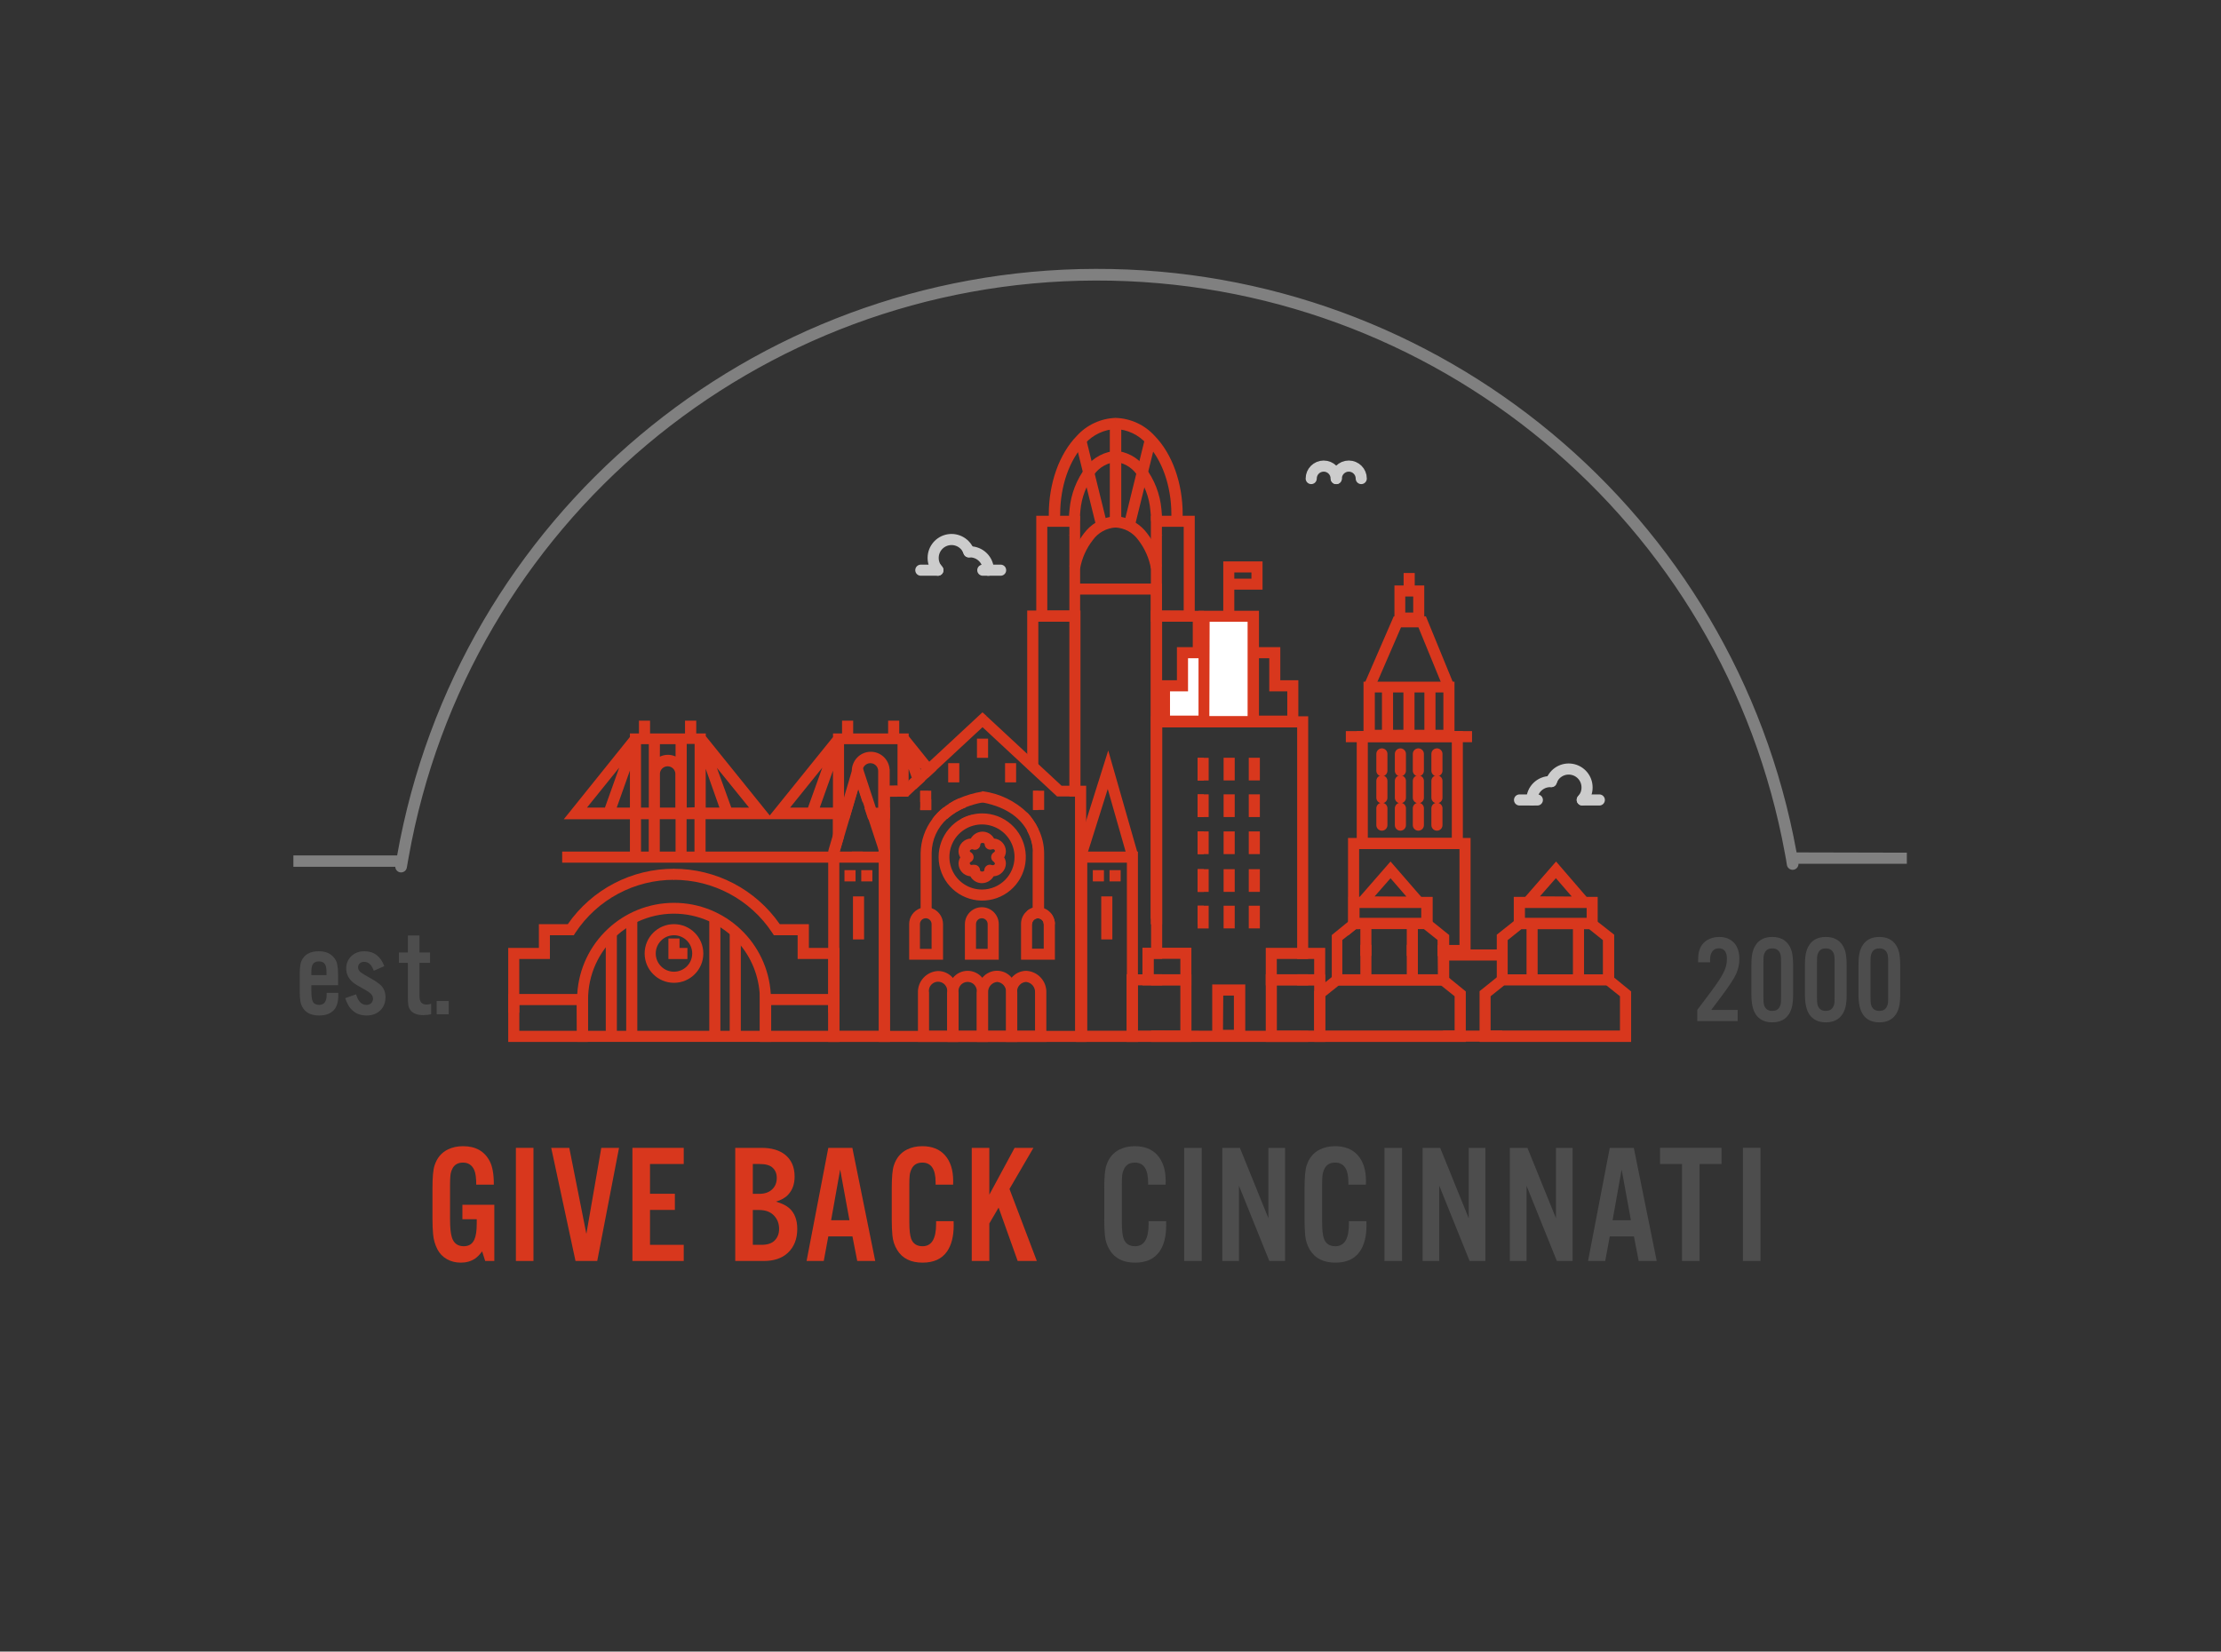 <svg width="324" height="241" viewBox="0 0 324 241" xmlns="http://www.w3.org/2000/svg" xmlns:xlink="http://www.w3.org/1999/xlink">
    <rect x="0" y="0" width="324" height="241" fill="#333333" stroke="none"/>
    <path id="CK" fill="#d8371d" fill-rule="evenodd" stroke="none" d="M 144.324 167.491 L 144.324 174.324 L 148.012 167.491 L 150.758 167.491 L 147.263 173.49 L 151.254 184 L 148.46 184 L 145.678 176.211 L 144.324 178.521 L 144.324 184 L 141.759 184 L 141.759 167.491 Z M 139.039 172.861 L 136.487 172.861 C 136.487 172.708 136.487 172.595 136.487 172.522 C 136.487 170.603 135.842 169.644 134.551 169.644 C 133.85 169.644 133.346 169.914 133.04 170.454 C 132.854 170.793 132.741 171.155 132.701 171.542 C 132.669 171.913 132.653 172.341 132.653 172.824 L 132.653 178.315 C 132.653 179.469 132.745 180.291 132.931 180.783 C 133.205 181.492 133.757 181.847 134.588 181.847 C 135.902 181.847 136.559 180.767 136.559 178.606 C 136.559 178.509 136.559 178.372 136.559 178.195 L 139.111 178.195 C 139.119 178.477 139.123 178.682 139.123 178.811 C 139.123 180.408 138.801 181.674 138.156 182.609 C 137.398 183.698 136.208 184.242 134.588 184.242 C 132.87 184.242 131.637 183.629 130.887 182.404 C 130.492 181.767 130.258 181.061 130.185 180.287 C 130.121 179.642 130.089 178.868 130.089 177.965 L 130.089 173.357 C 130.089 171.776 130.189 170.68 130.391 170.067 C 130.746 168.97 131.391 168.192 132.326 167.733 C 132.971 167.41 133.713 167.249 134.551 167.249 C 135.954 167.249 137.047 167.68 137.829 168.543 C 138.644 169.446 139.051 170.708 139.051 172.329 C 139.051 172.458 139.047 172.635 139.039 172.861 Z"/>
    <path id="A-" fill="#d8371d" fill-rule="evenodd" stroke="none" d="M 124.354 180.408 L 120.834 180.408 L 120.169 184 L 117.665 184 L 120.834 167.491 L 124.341 167.491 L 127.68 184 L 125.055 184 Z M 123.918 178.049 L 122.564 170.66 L 121.245 178.049 Z"/>
    <path id="B-" fill="#d8371d" fill-rule="evenodd" stroke="none" d="M 107.258 184 L 107.258 167.491 L 111.08 167.491 C 112.531 167.491 113.676 167.821 114.515 168.482 C 115.45 169.224 115.918 170.293 115.918 171.688 C 115.918 172.776 115.603 173.655 114.974 174.324 C 114.571 174.768 113.978 175.106 113.196 175.34 C 114.059 175.59 114.708 175.909 115.144 176.296 C 115.918 176.989 116.305 177.997 116.305 179.319 C 116.305 180.787 115.845 181.952 114.926 182.815 C 114.079 183.605 112.906 184 111.406 184 Z M 109.822 174.203 L 110.753 174.203 C 111.551 174.203 112.18 173.986 112.64 173.55 C 113.092 173.123 113.317 172.566 113.317 171.881 C 113.317 171.252 113.108 170.748 112.688 170.369 C 112.309 170.023 111.68 169.849 110.802 169.849 L 109.822 169.849 Z M 109.822 181.642 L 111.104 181.642 C 111.959 181.642 112.596 181.428 113.015 181.001 C 113.442 180.565 113.656 180.005 113.656 179.319 C 113.656 178.545 113.41 177.9 112.918 177.384 C 112.41 176.836 111.689 176.562 110.753 176.562 L 109.822 176.562 Z"/>
    <path id="E-" fill="#d8371d" fill-rule="evenodd" stroke="none" d="M 99.744 167.491 L 99.744 169.849 L 94.822 169.849 L 94.822 174.191 L 98.45 174.191 L 98.45 176.55 L 94.822 176.55 L 94.822 181.642 L 99.744 181.642 L 99.744 184 L 92.258 184 L 92.258 167.491 Z"/>
    <path id="V-" fill="#d8371d" fill-rule="evenodd" stroke="none" d="M 87.124 184 L 83.955 184 L 80.411 167.491 L 83.048 167.491 L 85.539 180.045 L 87.716 167.491 L 90.305 167.491 Z"/>
    <path id="I-" fill="#d8371d" fill-rule="evenodd" stroke="none" d="M 77.822 167.491 L 77.822 184 L 75.258 184 L 75.258 167.491 Z"/>
    <path id="G-" fill="#d8371d" fill-rule="evenodd" stroke="none" d="M 67.455 175.8 L 72.111 175.8 L 72.111 184 L 70.781 184 L 70.333 182.597 C 69.987 183.065 69.644 183.415 69.305 183.649 C 68.717 184.044 68.023 184.242 67.225 184.242 C 66.467 184.242 65.788 184.071 65.187 183.728 C 64.586 183.385 64.129 182.911 63.814 182.307 C 63.467 181.637 63.258 180.912 63.185 180.13 C 63.121 179.469 63.089 178.727 63.089 177.904 L 63.089 173.357 C 63.089 171.776 63.189 170.68 63.391 170.067 C 63.738 168.978 64.383 168.2 65.326 167.733 C 65.979 167.41 66.721 167.249 67.551 167.249 C 69.39 167.249 70.688 167.983 71.446 169.45 C 71.849 170.224 72.047 171.361 72.039 172.861 L 69.475 172.861 C 69.475 171.885 69.378 171.176 69.184 170.732 C 68.862 170.006 68.313 169.644 67.539 169.644 C 66.822 169.644 66.314 169.926 66.015 170.49 C 65.838 170.829 65.733 171.192 65.701 171.579 C 65.669 171.942 65.653 172.369 65.653 172.861 L 65.653 177.904 C 65.653 179.138 65.745 180.033 65.931 180.589 C 66.205 181.428 66.781 181.847 67.66 181.847 C 68.402 181.847 68.918 181.517 69.208 180.855 C 69.434 180.347 69.547 179.585 69.547 178.569 L 69.547 177.904 L 67.455 177.904 Z"/>
    <path id="I" fill="#4d4d4d" fill-rule="evenodd" stroke="none" d="M 256.822 167.491 L 256.822 184 L 254.258 184 L 254.258 167.491 Z"/>
    <path id="T-" fill="#4d4d4d" fill-rule="evenodd" stroke="none" d="M 247.939 169.849 L 247.939 184 L 245.374 184 L 245.374 169.849 L 242.169 169.849 L 242.169 167.491 L 251.132 167.491 L 251.132 169.849 Z"/>
    <path id="path1" fill="#4d4d4d" fill-rule="evenodd" stroke="none" d="M 238.354 180.408 L 234.834 180.408 L 234.169 184 L 231.665 184 L 234.834 167.491 L 238.341 167.491 L 241.68 184 L 239.055 184 Z M 237.918 178.049 L 236.564 170.66 L 235.245 178.049 Z"/>
    <path id="N-" fill="#4d4d4d" fill-rule="evenodd" stroke="none" d="M 229.414 167.491 L 229.414 184 L 227.116 184 L 222.689 173.018 L 222.689 184 L 220.258 184 L 220.258 167.491 L 222.822 167.491 L 226.983 177.759 L 226.983 167.491 Z"/>
    <path id="CINCIN-" fill="#4d4d4d" fill-rule="evenodd" stroke="none" d="M 216.686 167.491 L 216.686 184 L 214.388 184 L 209.961 173.018 L 209.961 184 L 207.53 184 L 207.53 167.491 L 210.094 167.491 L 214.255 177.759 L 214.255 167.491 Z M 204.531 167.491 L 204.531 184 L 201.967 184 L 201.967 167.491 Z M 199.258 172.861 L 196.706 172.861 C 196.706 172.708 196.706 172.595 196.706 172.522 C 196.706 170.603 196.061 169.644 194.771 169.644 C 194.069 169.644 193.565 169.914 193.259 170.454 C 193.074 170.793 192.961 171.155 192.92 171.542 C 192.888 171.913 192.872 172.341 192.872 172.824 L 192.872 178.315 C 192.872 179.469 192.965 180.291 193.15 180.783 C 193.424 181.492 193.977 181.847 194.807 181.847 C 196.121 181.847 196.779 180.767 196.779 178.606 C 196.779 178.509 196.779 178.372 196.779 178.195 L 199.331 178.195 C 199.339 178.477 199.343 178.682 199.343 178.811 C 199.343 180.408 199.02 181.674 198.375 182.609 C 197.617 183.698 196.428 184.242 194.807 184.242 C 193.09 184.242 191.856 183.629 191.106 182.404 C 190.711 181.767 190.477 181.061 190.405 180.287 C 190.34 179.642 190.308 178.868 190.308 177.965 L 190.308 173.357 C 190.308 171.776 190.409 170.68 190.61 170.067 C 190.965 168.97 191.61 168.192 192.545 167.733 C 193.191 167.41 193.932 167.249 194.771 167.249 C 196.174 167.249 197.266 167.68 198.049 168.543 C 198.863 169.446 199.27 170.708 199.27 172.329 C 199.27 172.458 199.266 172.635 199.258 172.861 Z M 187.466 167.491 L 187.466 184 L 185.168 184 L 180.741 173.018 L 180.741 184 L 178.31 184 L 178.31 167.491 L 180.875 167.491 L 185.035 177.759 L 185.035 167.491 Z M 175.311 167.491 L 175.311 184 L 172.747 184 L 172.747 167.491 Z M 170.039 172.861 L 167.487 172.861 C 167.487 172.708 167.487 172.595 167.487 172.522 C 167.487 170.603 166.842 169.644 165.551 169.644 C 164.85 169.644 164.346 169.914 164.04 170.454 C 163.854 170.793 163.741 171.155 163.701 171.542 C 163.669 171.913 163.653 172.341 163.653 172.824 L 163.653 178.315 C 163.653 179.469 163.745 180.291 163.931 180.783 C 164.205 181.492 164.757 181.847 165.588 181.847 C 166.902 181.847 167.559 180.767 167.559 178.606 C 167.559 178.509 167.559 178.372 167.559 178.195 L 170.111 178.195 C 170.119 178.477 170.123 178.682 170.123 178.811 C 170.123 180.408 169.801 181.674 169.156 182.609 C 168.398 183.698 167.208 184.242 165.588 184.242 C 163.87 184.242 162.637 183.629 161.887 182.404 C 161.492 181.767 161.258 181.061 161.185 180.287 C 161.121 179.642 161.089 178.868 161.089 177.965 L 161.089 173.357 C 161.089 171.776 161.189 170.68 161.391 170.067 C 161.746 168.97 162.391 168.192 163.326 167.733 C 163.971 167.41 164.713 167.249 165.551 167.249 C 166.954 167.249 168.047 167.68 168.829 168.543 C 169.644 169.446 170.051 170.708 170.051 172.329 C 170.051 172.458 170.047 172.635 170.039 172.861 Z"/>
    <path id="path2" fill="#4d4d4d" fill-rule="evenodd" stroke="none" d="M 65.456 146.067 L 65.456 148 L 63.701 148 L 63.701 146.067 Z"/>
    <path id="t-" fill="#4d4d4d" fill-rule="evenodd" stroke="none" d="M 62.735 138.982 L 62.735 140.498 L 61.192 140.498 L 61.192 145.304 C 61.192 145.765 61.278 146.094 61.449 146.289 C 61.621 146.484 61.887 146.581 62.247 146.581 C 62.437 146.581 62.652 146.546 62.895 146.475 L 62.895 148 C 62.481 148.083 62.1 148.124 61.751 148.124 C 60.894 148.124 60.282 147.9 59.915 147.45 C 59.708 147.202 59.587 146.9 59.552 146.546 C 59.516 146.256 59.499 145.901 59.499 145.482 L 59.499 140.498 L 58.195 140.498 L 58.195 138.982 L 59.499 138.982 L 59.499 136.499 L 61.192 136.499 L 61.192 138.982 Z"/>
    <path id="s-" fill="#4d4d4d" fill-rule="evenodd" stroke="none" d="M 56.065 140.977 L 54.531 141.651 C 54.372 141.237 54.206 140.939 54.035 140.756 C 53.786 140.484 53.482 140.348 53.121 140.348 C 52.885 140.348 52.69 140.407 52.536 140.525 C 52.335 140.679 52.235 140.886 52.235 141.146 C 52.235 141.418 52.362 141.66 52.616 141.873 C 52.805 142.026 53.189 142.263 53.769 142.582 C 54.667 143.073 55.276 143.481 55.595 143.806 C 56.021 144.243 56.234 144.814 56.234 145.517 C 56.234 146.286 55.988 146.918 55.498 147.415 C 54.989 147.923 54.307 148.177 53.449 148.177 C 52.533 148.177 51.785 147.861 51.206 147.229 C 50.869 146.862 50.588 146.336 50.364 145.65 L 51.942 145.092 C 52.09 145.547 52.246 145.881 52.412 146.094 C 52.69 146.454 53.038 146.634 53.458 146.634 C 53.724 146.634 53.946 146.558 54.123 146.404 C 54.318 146.232 54.416 146.008 54.416 145.73 C 54.416 145.452 54.304 145.207 54.079 144.994 C 53.896 144.817 53.585 144.607 53.148 144.364 C 52.373 143.939 51.871 143.64 51.64 143.469 C 50.884 142.89 50.505 142.171 50.505 141.314 C 50.505 140.593 50.757 139.993 51.259 139.514 C 51.756 139.041 52.385 138.805 53.148 138.805 C 54.543 138.805 55.515 139.529 56.065 140.977 Z"/>
    <path id="e-" fill="#4d4d4d" fill-rule="evenodd" stroke="none" d="M 49.322 143.761 L 45.421 143.761 L 45.421 144.577 C 45.421 145.346 45.492 145.869 45.634 146.147 C 45.805 146.472 46.115 146.634 46.565 146.634 C 47.292 146.634 47.655 146.138 47.655 145.145 C 47.655 145.092 47.655 145.003 47.655 144.879 L 49.349 144.879 C 49.349 145.056 49.349 145.183 49.349 145.26 C 49.349 146.2 49.139 146.903 48.719 147.37 C 48.235 147.908 47.516 148.177 46.565 148.177 C 45.518 148.177 44.762 147.861 44.295 147.229 C 44.046 146.898 43.89 146.528 43.825 146.12 C 43.76 145.724 43.727 145.281 43.727 144.79 L 43.727 142.094 C 43.727 141.172 43.819 140.525 44.002 140.153 C 44.439 139.254 45.276 138.805 46.511 138.805 C 47.434 138.805 48.143 139.083 48.64 139.638 C 48.941 139.969 49.13 140.348 49.207 140.773 C 49.284 141.193 49.322 141.692 49.322 142.272 Z M 47.629 142.281 L 47.629 141.793 C 47.629 141.296 47.555 140.933 47.407 140.702 C 47.236 140.424 46.94 140.286 46.52 140.286 C 46.106 140.286 45.811 140.424 45.634 140.702 C 45.492 140.933 45.421 141.296 45.421 141.793 L 45.421 142.281 Z"/>
    <path id="2000" fill="#4d4d4d" fill-rule="evenodd" stroke="none" d="M 277.201 140.745 L 277.201 145.152 C 277.201 145.837 277.152 146.4 277.054 146.841 C 276.957 147.281 276.796 147.673 276.571 148.016 C 276.051 148.79 275.247 149.177 274.159 149.177 C 273.071 149.177 272.27 148.79 271.756 148.016 C 271.331 147.377 271.118 146.423 271.118 145.152 L 271.118 140.745 C 271.118 140.065 271.166 139.503 271.264 139.06 C 271.362 138.617 271.526 138.223 271.756 137.881 C 272.27 137.106 273.071 136.719 274.159 136.719 C 275.247 136.719 276.051 137.106 276.571 137.881 C 276.843 138.294 277.017 138.755 277.094 139.264 C 277.165 139.719 277.201 140.213 277.201 140.745 Z M 272.873 140.372 L 272.873 145.524 C 272.873 146.038 272.894 146.381 272.935 146.553 C 273.101 147.191 273.509 147.51 274.159 147.51 C 274.662 147.51 275.016 147.321 275.223 146.943 C 275.341 146.73 275.409 146.508 275.427 146.278 C 275.439 146.095 275.445 145.843 275.445 145.524 L 275.445 140.372 C 275.445 139.852 275.424 139.509 275.383 139.344 C 275.217 138.705 274.809 138.386 274.159 138.386 C 273.657 138.386 273.302 138.575 273.095 138.953 C 272.977 139.166 272.909 139.388 272.891 139.619 C 272.879 139.808 272.873 140.059 272.873 140.372 Z M 269.389 140.745 L 269.389 145.152 C 269.389 145.837 269.34 146.4 269.243 146.841 C 269.145 147.281 268.984 147.673 268.759 148.016 C 268.239 148.79 267.435 149.177 266.348 149.177 C 265.26 149.177 264.459 148.79 263.944 148.016 C 263.519 147.377 263.306 146.423 263.306 145.152 L 263.306 140.745 C 263.306 140.065 263.355 139.503 263.452 139.06 C 263.55 138.617 263.714 138.223 263.944 137.881 C 264.459 137.106 265.26 136.719 266.348 136.719 C 267.435 136.719 268.239 137.106 268.759 137.881 C 269.031 138.294 269.206 138.755 269.283 139.264 C 269.353 139.719 269.389 140.213 269.389 140.745 Z M 265.062 140.372 L 265.062 145.524 C 265.062 146.038 265.082 146.381 265.124 146.553 C 265.289 147.191 265.697 147.51 266.348 147.51 C 266.85 147.51 267.205 147.321 267.412 146.943 C 267.53 146.73 267.598 146.508 267.616 146.278 C 267.627 146.095 267.633 145.843 267.633 145.524 L 267.633 140.372 C 267.633 139.852 267.613 139.509 267.571 139.344 C 267.406 138.705 266.998 138.386 266.348 138.386 C 265.845 138.386 265.49 138.575 265.283 138.953 C 265.165 139.166 265.097 139.388 265.079 139.619 C 265.068 139.808 265.062 140.059 265.062 140.372 Z M 261.577 140.745 L 261.577 145.152 C 261.577 145.837 261.529 146.4 261.431 146.841 C 261.333 147.281 261.172 147.673 260.948 148.016 C 260.428 148.79 259.624 149.177 258.536 149.177 C 257.448 149.177 256.647 148.79 256.133 148.016 C 255.707 147.377 255.494 146.423 255.494 145.152 L 255.494 140.745 C 255.494 140.065 255.543 139.503 255.641 139.06 C 255.738 138.617 255.902 138.223 256.133 137.881 C 256.647 137.106 257.448 136.719 258.536 136.719 C 259.624 136.719 260.428 137.106 260.948 137.881 C 261.22 138.294 261.394 138.755 261.471 139.264 C 261.542 139.719 261.577 140.213 261.577 140.745 Z M 257.25 140.372 L 257.25 145.524 C 257.25 146.038 257.271 146.381 257.312 146.553 C 257.478 147.191 257.886 147.51 258.536 147.51 C 259.038 147.51 259.393 147.321 259.6 146.943 C 259.718 146.73 259.786 146.508 259.804 146.278 C 259.816 146.095 259.822 145.843 259.822 145.524 L 259.822 140.372 C 259.822 139.852 259.801 139.509 259.76 139.344 C 259.594 138.705 259.186 138.386 258.536 138.386 C 258.033 138.386 257.679 138.575 257.472 138.953 C 257.354 139.166 257.286 139.388 257.268 139.619 C 257.256 139.808 257.25 140.059 257.25 140.372 Z M 253.491 147.368 L 253.491 149 L 247.594 149 L 247.594 147.368 C 249.167 145.311 250.21 143.893 250.724 143.112 C 251.233 142.338 251.567 141.699 251.726 141.197 C 251.856 140.783 251.921 140.352 251.921 139.902 C 251.921 138.885 251.528 138.377 250.742 138.377 C 250.358 138.377 250.053 138.513 249.829 138.785 C 249.586 139.081 249.465 139.5 249.465 140.044 C 249.465 140.139 249.468 140.263 249.474 140.417 L 247.718 140.417 C 247.718 139.95 247.736 139.568 247.771 139.273 C 247.884 138.368 248.274 137.691 248.942 137.242 C 249.462 136.893 250.083 136.719 250.804 136.719 C 251.703 136.719 252.418 137 252.95 137.561 C 253.476 138.123 253.739 138.909 253.739 139.92 C 253.739 140.683 253.582 141.413 253.269 142.11 C 252.95 142.814 252.229 143.913 251.106 145.409 C 250.443 146.284 249.953 146.937 249.634 147.368 Z"/>
    <path id="Path" fill="#d8371d" stroke="none" d="M 124.26 124.26 L 124.26 125.54 L 125.88 125.54 L 125.88 124.26 Z M 129.75 112.26 C 129.629 110.802 128.387 109.693 126.924 109.739 C 125.462 109.784 124.29 110.967 124.26 112.43 L 124.26 112.51 L 124.37 112.14 C 124.467 111.8 124.776 111.564 125.13 111.56 L 125.13 111.56 C 125.478 111.559 125.788 111.78 125.9 112.11 L 125.9 112.11 C 126.063 111.576 126.589 111.238 127.142 111.313 C 127.696 111.387 128.114 111.852 128.13 112.41 L 128.13 117.86 L 126.13 117.86 L 126.66 119.47 L 128.17 119.47 L 128.17 124.04 L 128.23 124.23 L 128.23 114.64 L 129.79 114.64 L 129.79 112.24 Z M 135.4 115.42 L 134.24 115.42 L 134.24 116.99 L 134.55 117.86 L 134.24 117.86 L 134.24 118.22 L 135.85 118.22 L 135.85 116.69 Z M 139.86 116.5 L 139.86 116.5 C 139.361 116.723 138.88 116.984 138.42 117.28 L 138.89 117.86 L 137.6 117.86 C 137.001 118.329 136.47 118.877 136.02 119.49 L 138.18 119.49 C 138.979 118.762 139.909 118.192 140.92 117.81 Z M 141.8 118.91 C 141.266 119.031 140.751 119.226 140.27 119.49 L 142.27 119.49 Z M 135.37 113.51 L 136.56 112.41 L 135.56 111.15 L 132.56 107.42 L 132.56 107.02 L 131.18 107.02 L 131.18 105.16 L 129.56 105.16 L 129.56 107.02 L 124.46 107.02 L 124.46 105.16 L 122.84 105.16 L 122.84 107.02 L 121.52 107.02 L 121.52 107.55 L 112.29 118.99 L 102.96 107.42 L 102.96 107.02 L 101.57 107.02 L 101.57 105.16 L 99.93 105.16 L 99.93 107.02 L 94.83 107.02 L 94.83 105.16 L 93.21 105.16 L 93.21 107.02 L 91.89 107.02 L 91.89 107.54 L 82.25 119.54 L 91.89 119.54 L 91.89 125.71 L 93.51 125.71 L 93.51 119.54 L 94.64 119.54 L 94.64 125.71 L 96.25 125.71 L 96.25 119.53 L 98.55 119.53 L 98.55 125.53 L 100.16 125.53 L 100.16 119.53 L 101.31 119.53 L 101.31 125.7 L 102.93 125.7 L 102.93 119.53 L 121.49 119.53 L 121.49 125.53 L 123.11 125.53 L 123.11 124.34 L 122.47 124.34 L 123.11 122.17 L 123.11 119.53 L 123.89 119.53 L 125.19 115.12 L 125.88 117.22 L 125.88 112.47 C 125.865 112.371 125.865 112.269 125.88 112.17 C 126.043 111.636 126.569 111.298 127.122 111.373 C 127.676 111.447 128.094 111.912 128.11 112.47 L 128.11 117.92 L 126.11 117.92 L 126.64 119.53 L 128.15 119.53 L 128.15 124.04 L 128.21 124.23 L 128.21 124.23 L 128.15 124.23 L 128.15 125.42 L 129.77 125.42 L 129.77 119.42 L 129.83 119.42 L 129.83 117.84 L 129.77 117.84 L 129.77 112.22 L 129.77 112.22 C 129.649 110.762 128.407 109.653 126.944 109.699 C 125.482 109.744 124.31 110.927 124.28 112.39 L 124.28 117.84 L 123.13 117.84 L 123.13 108.59 L 130.93 108.59 L 130.93 116.22 L 132.46 116.22 L 132.55 116.14 L 132.55 112.2 L 133.02 113.51 L 133.61 115.16 L 134.9 113.96 L 134.31 112.31 L 134.21 112.04 L 134.38 112.24 Z M 85.63 117.84 L 90.33 112.01 L 88.25 117.84 Z M 89.97 117.84 L 91.89 112.44 L 91.89 117.84 Z M 93.51 117.84 L 93.51 108.59 L 94.65 108.59 L 94.65 117.84 Z M 96.27 108.59 L 98.55 108.59 L 98.55 110.38 C 98.197 110.224 97.816 110.142 97.43 110.14 C 97.025 110.142 96.625 110.234 96.26 110.41 Z M 96.27 117.84 L 96.27 112.84 L 96.27 112.84 C 96.325 112.26 96.812 111.816 97.395 111.816 C 97.978 111.816 98.465 112.26 98.52 112.84 L 98.52 117.84 Z M 100.18 117.84 L 100.18 112.84 L 100.18 112.84 C 100.18 112.84 100.18 112.84 100.18 112.77 L 100.18 108.55 L 101.33 108.55 L 101.33 117.8 Z M 102.95 117.84 L 102.95 112.19 L 104.95 117.84 Z M 106.68 117.84 L 104.58 112.04 L 109.28 117.85 Z M 115.26 117.84 L 119.96 112.01 L 117.87 117.84 Z M 119.59 117.84 L 121.51 112.45 L 121.51 117.84 Z"/>
    <path id="path3" fill="#d8371d" stroke="none" d="M 154.58 76.04 L 153 76.04 L 153 75.04 C 153 70.5 154.53 66.23 157.08 63.61 C 158.538 61.998 160.588 61.049 162.76 60.98 L 162.81 62.6 L 162.81 62.6 C 161.073 62.664 159.437 63.433 158.28 64.73 C 156.01 67.06 154.66 70.92 154.66 75.04 Z"/>
    <path id="path4" fill="#d8371d" stroke="none" d="M 156.842 64.324 L 158.415 63.936 L 161.431 76.16 L 159.858 76.548 Z"/>
    <path id="path5" fill="#d8371d" stroke="none" d="M 155.84 78.13 L 155.84 78.12 L 157.46 78.12 L 155.84 78.13 Z"/>
    <path id="path6" fill="#d8371d" stroke="none" d="M 155.93 76.04 L 155.93 75.96 C 155.927 75.402 155.96 74.844 156.03 74.29 C 156.232 72.084 157.046 69.978 158.38 68.21 C 159.468 66.737 161.17 65.843 163 65.78 L 163 67.4 C 161.647 67.46 160.398 68.139 159.61 69.24 C 158.468 70.774 157.775 72.595 157.61 74.5 C 157.557 74.992 157.531 75.486 157.53 75.98 Z"/>
    <path id="path7" fill="#d8371d" stroke="none" d="M 155.84 78.13 L 155.84 78.12 L 157.46 78.12 L 155.84 78.13 Z"/>
    <path id="path8" fill="#d8371d" stroke="none" d="M 151.17 75.26 L 151.17 90.71 L 157.57 90.71 L 157.57 75.26 Z M 152.78 89.09 L 152.78 76.87 L 156 76.87 L 156 89.09 Z"/>
    <path id="path9" fill="#d8371d" stroke="none" d="M 149.85 89.09 L 149.85 112.09 L 151.47 113.59 L 151.47 90.71 L 156 90.71 L 156 116.22 L 156.81 116.22 L 156.87 116.22 L 156.87 134.86 L 157.62 134.86 L 157.62 89.09 Z M 153.75 134.09 C 153.655 133.791 153.498 133.515 153.29 133.28 L 151.47 133.28 L 151.47 120.95 C 151.243 120.466 150.972 120.004 150.66 119.57 C 150.418 119.215 150.147 118.881 149.85 118.57 L 149.85 121.25 C 150.293 122.057 150.569 122.944 150.66 123.86 C 150.675 124.063 150.675 124.267 150.66 124.47 L 150.66 132.47 L 150.66 132.47 C 150.363 132.56 150.087 132.71 149.85 132.91 L 149.85 134.85 L 150.56 134.85 L 150.56 134.85 C 150.559 134.517 150.755 134.215 151.06 134.08 C 151.281 133.974 151.539 133.974 151.76 134.08 C 152.065 134.215 152.261 134.517 152.26 134.85 L 152.26 134.85 L 153.88 134.85 L 153.88 134.85 C 153.888 134.574 153.844 134.299 153.75 134.04 Z M 150.7 115.4 L 150.7 118.2 L 151.47 118.2 L 151.47 115.4 Z"/>
    <path id="path10" fill="#d8371d" stroke="none" d="M 157.56 82.97 L 156 82.65 C 156.317 80.884 157.054 79.221 158.15 77.8 C 159.081 76.567 160.434 75.72 161.95 75.42 L 161.95 61.77 L 163.57 61.77 L 163.57 76.97 L 162.76 76.97 C 161.42 77.045 160.187 77.726 159.41 78.82 C 158.467 80.034 157.832 81.458 157.56 82.97 Z"/>
    <path id="path11" fill="#d8371d" stroke="none" d="M 172.49 76.04 L 170.88 76.04 L 170.88 75.04 C 170.88 70.92 169.52 67.04 167.25 64.74 C 166.096 63.437 164.459 62.663 162.72 62.6 L 162.72 60.98 C 164.909 61.035 166.981 61.986 168.45 63.61 C 171.01 66.23 172.53 70.5 172.53 75.04 Z"/>
    <path id="path12" fill="#d8371d" stroke="none" d="M 164.027 76.169 L 167.038 63.944 L 168.611 64.332 L 165.6 76.556 Z"/>
    <path id="path13" fill="#d8371d" stroke="none" d="M 169.61 78.13 L 167.99 78.13 L 169.61 78.12 L 169.61 78.13 Z"/>
    <path id="path14" fill="#d8371d" stroke="none" d="M 167.91 76.04 C 167.914 75.522 167.884 75.004 167.82 74.49 C 167.661 72.58 166.968 70.754 165.82 69.22 C 165.047 68.128 163.816 67.45 162.48 67.38 L 162.43 65.76 L 162.43 65.76 C 164.271 65.821 165.981 66.724 167.07 68.21 C 168.409 69.98 169.227 72.09 169.43 74.3 C 169.492 74.851 169.522 75.405 169.52 75.96 Z"/>
    <path id="path15" fill="#d8371d" stroke="none" d="M 169.61 78.13 L 167.99 78.13 L 169.61 78.12 L 169.61 78.13 Z"/>
    <path id="path16" fill="#d8371d" stroke="none" d="M 167.89 75.26 L 167.89 90.71 L 174.29 90.71 L 174.29 75.26 Z M 169.5 89.09 L 169.5 76.87 L 172.68 76.87 L 172.68 89.09 Z"/>
    <path id="path17" fill="#d8371d" stroke="none" d="M 169.5 134.06 L 167.88 134.06 L 167.88 86.76 L 156.76 86.76 L 156.76 85.15 L 169.5 85.15 L 169.5 134.06 Z"/>
    <path id="path18" fill="#d8371d" stroke="none" d="M 167.89 90.71 L 167.89 134.04 L 167.89 134.04 L 167.89 104.52 L 169.48 104.52 L 169.48 90.71 Z M 167.89 89.09 L 167.89 134.87 L 169.53 134.87 L 169.53 133.26 L 169.53 133.26 L 169.53 90.71 L 174 90.71 L 174 106.14 L 175.62 106.14 L 175.62 89.14 Z M 174.71 132.16 L 174.71 134.87 L 175.61 134.87 L 175.61 132.16 Z M 174.71 126.83 L 174.71 130.14 L 175.61 130.14 L 175.61 126.83 Z M 174.71 121.32 L 174.71 124.63 L 175.61 124.63 L 175.61 121.32 Z M 174.71 115.91 L 174.71 119.22 L 175.61 119.22 L 175.61 115.91 Z M 174.71 110.58 L 174.71 113.89 L 175.61 113.89 L 175.61 110.58 Z"/>
    <path id="path19" fill="#d8371d" stroke="none" d="M 167.9 82.97 C 167.633 81.459 167.005 80.036 166.07 78.82 C 165.296 77.722 164.061 77.04 162.72 76.97 L 161.92 76.97 L 161.92 61.77 L 163.53 61.77 L 163.53 75.42 C 165.047 75.717 166.401 76.565 167.33 77.8 C 168.43 79.218 169.167 80.883 169.48 82.65 Z"/>
    <path id="path20" fill="none" stroke="#cccccc" stroke-width="1.62" stroke-linecap="round" stroke-linejoin="round" d="M 226.3 114.04 C 226.72 112.791 227.986 112.033 229.286 112.252 C 230.585 112.471 231.533 113.602 231.52 114.92 C 231.524 115.584 231.273 116.225 230.82 116.71"/>
    <path id="path21" fill="none" stroke="#cccccc" stroke-width="1.62" stroke-linecap="round" stroke-linejoin="round" d="M 223.47 116.73 C 223.467 116.018 223.749 115.335 224.252 114.832 C 224.755 114.329 225.438 114.047 226.15 114.05 L 226.3 114.05 L 226.42 113.77"/>
    <path id="path22" fill="none" stroke="#cccccc" stroke-width="1.62" stroke-linecap="round" stroke-linejoin="round" d="M 233.31 116.73 L 230.82 116.73 L 231.01 116.5"/>
    <path id="path23" fill="none" stroke="#cccccc" stroke-width="1.62" stroke-linecap="round" stroke-linejoin="round" d="M 224.27 116.73 L 221.67 116.73"/>
    <path id="path24" fill="none" stroke="#cccccc" stroke-width="1.62" stroke-linecap="round" stroke-linejoin="round" d="M 136.82 83.2 C 136.37 82.709 136.123 82.066 136.13 81.4 C 136.132 80.094 137.076 78.979 138.364 78.761 C 139.652 78.544 140.909 79.287 141.34 80.52"/>
    <path id="path25" fill="none" stroke="#cccccc" stroke-width="1.62" stroke-linecap="round" stroke-linejoin="round" d="M 141.23 80.25 L 141.34 80.52 L 141.49 80.52 C 142.204 80.517 142.89 80.8 143.395 81.305 C 143.9 81.81 144.183 82.496 144.18 83.21"/>
    <path id="path26" fill="none" stroke="#cccccc" stroke-width="1.62" stroke-linecap="round" stroke-linejoin="round" d="M 136.63 82.96 L 136.82 83.2 L 134.33 83.2"/>
    <path id="path27" fill="none" stroke="#cccccc" stroke-width="1.62" stroke-linecap="round" stroke-linejoin="round" d="M 145.97 83.2 L 143.37 83.2"/>
    <path id="path28" fill="none" stroke="#cccccc" stroke-width="1.62" stroke-linecap="round" stroke-linejoin="round" d="M 191.28 69.83 C 191.28 68.825 192.095 68.01 193.1 68.01 C 194.105 68.01 194.92 68.825 194.92 69.83"/>
    <path id="path29" fill="none" stroke="#cccccc" stroke-width="1.62" stroke-linecap="round" stroke-linejoin="round" d="M 194.94 69.83 C 194.94 68.825 195.755 68.01 196.76 68.01 C 197.765 68.01 198.58 68.825 198.58 69.83"/>
    <path id="path30" fill="#d8371d" stroke="none" d="M 197.92 106.68 L 197.92 123.89 L 213.4 123.89 L 213.4 106.68 Z M 211.79 122.27 L 199.54 122.27 L 199.54 108.27 L 211.79 108.27 Z"/>
    <path id="path31" fill="#d8371d" stroke="none" d="M 198.45 137.86 L 198.45 139.48 L 200.06 139.48 L 200.06 137.86 Z M 196.65 122.27 L 196.65 136.52 L 197.46 135.87 L 197.82 135.58 L 198.27 135.58 L 198.27 123.89 L 212.91 123.89 L 212.91 137.89 L 209.71 137.89 L 209.71 139.51 L 214.53 139.51 L 214.53 122.27 Z M 205.22 137.86 L 205.22 139.48 L 206.84 139.48 L 206.84 137.86 Z"/>
    <path id="path32" fill="#d8371d" stroke="none" d="M 203.22 106.53 L 203.22 106.68 L 204.73 106.68 L 204.73 106.53 Z M 203.22 106.53 L 203.22 106.68 L 204.73 106.68 L 204.73 106.53 Z M 198.91 99.47 L 198.91 108.15 L 212.18 108.15 L 212.18 99.47 Z M 210.56 101.04 L 210.56 106.49 L 200.56 106.49 L 200.56 101.04 Z M 203.22 106.49 L 203.22 106.64 L 204.73 106.64 L 204.73 106.49 Z"/>
    <path id="path33" fill="#d8371d" stroke="none" d="M 196.33 106.68 L 214.74 106.68 L 214.74 108.3 L 196.33 108.3 Z"/>
    <path id="path34" fill="#d8371d" stroke="none" d="M 204.76 83.61 L 206.38 83.61 L 206.38 86.23 L 204.76 86.23 Z"/>
    <path id="path35" fill="none" stroke="#d8371d" stroke-width="1.62" stroke-linecap="round" stroke-linejoin="round" d="M 201.59 110.01 L 201.59 112.46"/>
    <path id="path36" fill="none" stroke="#d8371d" stroke-width="1.62" stroke-linecap="round" stroke-linejoin="round" d="M 204.29 110.01 L 204.29 112.46"/>
    <path id="path37" fill="none" stroke="#d8371d" stroke-width="1.62" stroke-linecap="round" stroke-linejoin="round" d="M 201.59 113.95 L 201.59 116.4"/>
    <path id="path38" fill="none" stroke="#d8371d" stroke-width="1.62" stroke-linecap="round" stroke-linejoin="round" d="M 204.29 113.95 L 204.29 116.4"/>
    <path id="path39" fill="none" stroke="#d8371d" stroke-width="1.62" stroke-linecap="round" stroke-linejoin="round" d="M 201.59 117.95 L 201.59 120.4"/>
    <path id="path40" fill="none" stroke="#d8371d" stroke-width="1.62" stroke-linecap="round" stroke-linejoin="round" d="M 204.29 117.95 L 204.29 120.4"/>
    <path id="path41" fill="none" stroke="#d8371d" stroke-width="1.62" stroke-linecap="round" stroke-linejoin="round" d="M 206.91 110.01 L 206.91 112.46"/>
    <path id="path42" fill="none" stroke="#d8371d" stroke-width="1.62" stroke-linecap="round" stroke-linejoin="round" d="M 209.62 110.01 L 209.62 112.46"/>
    <path id="path43" fill="none" stroke="#d8371d" stroke-width="1.62" stroke-linecap="round" stroke-linejoin="round" d="M 206.91 113.95 L 206.91 116.4"/>
    <path id="path44" fill="none" stroke="#d8371d" stroke-width="1.62" stroke-linecap="round" stroke-linejoin="round" d="M 209.62 113.95 L 209.62 116.4"/>
    <path id="path45" fill="none" stroke="#d8371d" stroke-width="1.62" stroke-linecap="round" stroke-linejoin="round" d="M 206.91 117.95 L 206.91 120.4"/>
    <path id="path46" fill="none" stroke="#d8371d" stroke-width="1.62" stroke-linecap="round" stroke-linejoin="round" d="M 209.62 117.95 L 209.62 120.4"/>
    <path id="path47" fill="#d8371d" stroke="none" d="M 200.46 100.59 L 198.97 99.95 L 203.32 89.93 L 208.01 89.93 L 212.12 99.96 L 210.62 100.57 L 206.92 91.54 L 204.38 91.54 L 200.46 100.59 Z"/>
    <path id="path48" fill="#d8371d" stroke="none" d="M 203.42 85.43 L 203.42 91.04 L 207.77 91.04 L 207.77 85.43 Z M 206.16 87.04 L 206.16 89.38 L 205 89.38 L 205 87.04 Z"/>
    <path id="path49" fill="#d8371d" stroke="none" d="M 201.6 100.27 L 203.22 100.27 L 203.22 107.34 L 201.6 107.34 Z"/>
    <path id="path50" fill="#d8371d" stroke="none" d="M 207.79 100.27 L 209.41 100.27 L 209.41 107.34 L 207.79 107.34 Z"/>
    <path id="path51" fill="#d8371d" stroke="none" d="M 204.73 100.27 L 206.35 100.27 L 206.35 107.34 L 204.73 107.34 Z"/>
    <path id="path52" fill="#d8371d" stroke="none" d="M 120.82 124.26 L 120.82 152.04 L 129.82 152.04 L 129.82 124.26 Z M 128.21 150.4 L 122.44 150.4 L 122.44 125.88 L 128.21 125.88 Z"/>
    <path id="path53" fill="#d8371d" stroke="none" d="M 129.83 124.04 L 129.83 124.3 C 129.821 124.369 129.8 124.437 129.77 124.5 C 129.678 124.705 129.504 124.861 129.29 124.93 C 128.873 125.062 128.428 124.835 128.29 124.42 L 128.24 124.26 L 128.24 124.26 L 128.18 124.07 L 126.67 119.47 L 126.14 117.86 L 125.91 117.16 L 125.22 115.06 L 123.92 119.47 L 123.14 122.11 L 122.5 124.28 L 122.44 124.48 C 122.413 124.558 122.376 124.632 122.33 124.7 C 122.179 124.923 121.929 125.057 121.66 125.06 C 121.614 125.069 121.566 125.069 121.52 125.06 L 121.43 125.06 C 121.1 124.96 120.869 124.664 120.85 124.32 L 120.85 124.32 C 120.836 124.237 120.836 124.153 120.85 124.07 L 121.48 121.93 L 123.1 116.44 L 124.25 112.53 L 124.36 112.16 C 124.457 111.82 124.766 111.584 125.12 111.58 L 125.12 111.58 C 125.468 111.579 125.778 111.8 125.89 112.13 L 125.89 112.13 L 127.78 117.88 L 128.18 119.1 L 129.74 123.86 L 129.74 123.95 C 129.772 123.978 129.802 124.008 129.83 124.04 Z"/>
    <path id="path54" fill="#d8371d" stroke="none" d="M 129.77 117.84 L 129.77 114.62 L 128.21 114.62 L 128.21 124.23 L 129.76 124.23 L 129.76 123.79 L 129.76 123.88 C 129.764 123.923 129.764 123.967 129.76 124.01 L 129.76 117.81 Z M 129.77 119.45 L 129.77 123.82 L 129.77 123.91 C 129.774 123.953 129.774 123.997 129.77 124.04 L 129.77 119.45 Z M 129.77 119.45 L 129.77 123.82 L 129.77 123.91 C 129.774 123.953 129.774 123.997 129.77 124.04 L 129.77 119.45 Z M 134.36 112.21 L 134.29 112.28 L 134.88 113.93 L 135.37 113.47 Z M 133 113.48 L 132.53 113.91 L 132.53 116.11 L 133.59 115.11 Z M 129.77 114.62 L 128.21 114.62 L 128.21 124.23 L 129.82 124.23 L 129.82 116.23 L 130.9 116.23 L 130.9 114.61 Z M 134.36 112.21 L 134.29 112.28 L 134.88 113.93 L 135.37 113.47 Z M 133 113.48 L 132.53 113.91 L 132.53 116.11 L 133.59 115.11 Z M 129.77 114.62 L 128.21 114.62 L 128.21 124.23 L 129.82 124.23 L 129.82 116.23 L 130.9 116.23 L 130.9 114.61 Z M 134.36 112.21 L 134.29 112.28 L 134.88 113.93 L 135.37 113.47 Z M 133 113.48 L 132.53 113.91 L 132.53 116.11 L 133.59 115.11 Z M 129.77 114.62 L 128.21 114.62 L 128.21 124.23 L 129.82 124.23 L 129.82 116.23 L 130.9 116.23 L 130.9 114.61 Z M 134.36 112.21 L 134.29 112.28 L 134.88 113.93 L 135.37 113.47 Z M 133 113.48 L 132.53 113.91 L 132.53 116.11 L 133.59 115.11 Z M 129.77 114.62 L 128.21 114.62 L 128.21 124.23 L 129.82 124.23 L 129.82 116.23 L 130.9 116.23 L 130.9 114.61 Z M 134.36 112.21 L 134.29 112.28 L 134.88 113.93 L 135.37 113.47 Z M 133 113.48 L 132.53 113.91 L 132.53 116.11 L 133.59 115.11 Z M 129.77 114.62 L 128.21 114.62 L 128.21 124.23 L 129.82 124.23 L 129.82 116.23 L 130.9 116.23 L 130.9 114.61 Z M 134.36 112.21 L 134.29 112.28 L 134.88 113.93 L 135.37 113.47 Z M 133 113.48 L 132.53 113.91 L 132.53 116.11 L 133.59 115.11 Z M 129.77 114.62 L 128.21 114.62 L 128.21 124.23 L 129.82 124.23 L 129.82 116.23 L 130.9 116.23 L 130.9 114.61 Z M 134.36 112.21 L 134.29 112.28 L 134.88 113.93 L 135.37 113.47 Z M 133 113.48 L 132.53 113.91 L 132.53 116.11 L 133.59 115.11 Z M 129.77 114.62 L 128.21 114.62 L 128.21 124.23 L 129.82 124.23 L 129.82 116.23 L 130.9 116.23 L 130.9 114.61 Z M 134.36 112.21 L 134.29 112.28 L 134.88 113.93 L 135.37 113.47 Z M 132.53 113.91 L 132.53 116.11 L 133.59 115.11 L 133 113.46 Z M 128.21 114.65 L 128.21 124.26 L 129.82 124.26 L 129.82 116.26 L 130.9 116.26 L 130.9 114.64 L 129.76 114.64 Z M 157.58 114.65 L 155.96 114.65 L 154.86 114.65 L 151.47 111.5 L 149.85 110 L 143.92 104.49 L 143.38 105.08 L 143.92 104.47 L 143.32 103.94 L 135.54 111.17 L 134.36 112.27 L 134.29 112.34 L 133 113.54 L 132.53 113.97 L 131.8 114.65 L 130.91 114.65 L 129.77 114.65 L 128.21 114.65 L 128.21 152.04 L 158.45 152.04 L 158.45 114.65 Z M 156.83 150.42 L 129.83 150.42 L 129.83 116.24 L 130.91 116.24 L 132.44 116.24 L 132.53 116.16 L 133.59 115.16 L 134.88 113.96 L 135.37 113.5 L 136.56 112.4 L 143.33 106.11 L 149.85 112.17 L 151.47 113.67 L 154.21 116.22 L 155.96 116.22 L 156.77 116.22 L 156.83 116.22 Z M 129.77 114.64 L 128.21 114.64 L 128.21 124.25 L 129.82 124.25 L 129.82 116.25 L 130.9 116.25 L 130.9 114.63 Z M 133 113.5 L 132.53 113.93 L 132.53 116.13 L 133.59 115.13 Z M 134.36 112.23 L 134.29 112.3 L 134.88 113.95 L 135.37 113.49 Z M 129.77 114.64 L 128.21 114.64 L 128.21 124.25 L 129.82 124.25 L 129.82 116.25 L 130.9 116.25 L 130.9 114.63 Z M 133 113.5 L 132.53 113.93 L 132.53 116.13 L 133.59 115.13 Z M 134.36 112.23 L 134.29 112.3 L 134.88 113.95 L 135.37 113.49 Z M 129.77 114.64 L 128.21 114.64 L 128.21 124.25 L 129.82 124.25 L 129.82 116.25 L 130.9 116.25 L 130.9 114.63 Z M 133 113.5 L 132.53 113.93 L 132.53 116.13 L 133.59 115.13 Z M 134.36 112.23 L 134.29 112.3 L 134.88 113.95 L 135.37 113.49 Z M 129.77 114.64 L 128.21 114.64 L 128.21 124.25 L 129.82 124.25 L 129.82 116.25 L 130.9 116.25 L 130.9 114.63 Z M 133 113.5 L 132.53 113.93 L 132.53 116.13 L 133.59 115.13 Z M 134.36 112.23 L 134.29 112.3 L 134.88 113.95 L 135.37 113.49 Z M 129.77 114.64 L 128.21 114.64 L 128.21 124.25 L 129.82 124.25 L 129.82 116.25 L 130.9 116.25 L 130.9 114.63 Z M 133 113.5 L 132.53 113.93 L 132.53 116.13 L 133.59 115.13 Z M 134.36 112.23 L 134.29 112.3 L 134.88 113.95 L 135.37 113.49 Z M 129.77 114.64 L 128.21 114.64 L 128.21 124.25 L 129.82 124.25 L 129.82 116.25 L 130.9 116.25 L 130.9 114.63 Z M 133 113.5 L 132.53 113.93 L 132.53 116.13 L 133.59 115.13 Z M 134.36 112.23 L 134.29 112.3 L 134.88 113.95 L 135.37 113.49 Z M 129.77 114.64 L 128.21 114.64 L 128.21 124.25 L 129.82 124.25 L 129.82 116.25 L 130.9 116.25 L 130.9 114.63 Z M 133 113.5 L 132.53 113.93 L 132.53 116.13 L 133.59 115.13 Z M 134.36 112.23 L 134.29 112.3 L 134.88 113.95 L 135.37 113.49 Z M 129.77 114.64 L 128.21 114.64 L 128.21 124.25 L 129.82 124.25 L 129.82 116.25 L 130.9 116.25 L 130.9 114.63 Z M 133 113.5 L 132.53 113.93 L 132.53 116.13 L 133.59 115.13 Z M 134.36 112.23 L 134.29 112.3 L 134.88 113.95 L 135.37 113.49 Z M 129.77 119.47 L 129.77 123.84 L 129.77 123.93 C 129.774 123.973 129.774 124.017 129.77 124.06 L 129.77 119.47 Z M 129.77 119.47 L 129.77 123.84 L 129.77 123.93 C 129.774 123.973 129.774 124.017 129.77 124.06 L 129.77 119.47 Z M 129.77 117.86 L 129.77 114.64 L 128.21 114.64 L 128.21 124.25 L 129.76 124.25 L 129.76 123.81 L 129.76 123.9 C 129.764 123.943 129.764 123.987 129.76 124.03 L 129.76 117.83 Z"/>
    <path id="path55" fill="#d8371d" stroke="none" d="M 157 124.26 L 157 152.04 L 166 152.04 L 166 124.26 Z M 164.39 150.4 L 158.61 150.4 L 158.61 125.88 L 164.39 125.88 Z"/>
    <path id="path56" fill="#d8371d" stroke="none" d="M 158.52 124.91 L 156.98 124.42 L 161.67 109.51 L 165.93 124.4 L 164.37 124.84 L 161.6 115.13 L 158.52 124.91 Z"/>
    <path id="path57" fill="#d8371d" stroke="none" d="M 143.28 118.69 C 142.781 118.689 142.284 118.749 141.8 118.87 C 141.266 118.991 140.751 119.186 140.27 119.45 C 137.443 120.972 136.193 124.363 137.358 127.356 C 138.522 130.348 141.734 132.004 144.847 131.215 C 147.96 130.427 149.996 127.442 149.595 124.256 C 149.194 121.07 146.481 118.682 143.27 118.69 Z M 143.28 129.8 C 141.357 129.812 139.616 128.664 138.871 126.891 C 138.126 125.118 138.523 123.071 139.877 121.706 C 141.231 120.34 143.275 119.926 145.054 120.656 C 146.833 121.386 147.996 123.117 148 125.04 C 148.006 127.656 145.896 129.783 143.28 129.8 Z"/>
    <path id="path58" fill="#d8371d" stroke="none" d="M 146.74 124.2 C 146.723 123.231 145.976 122.432 145.01 122.35 C 144.669 121.73 144.017 121.347 143.31 121.35 C 142.611 121.365 141.97 121.744 141.62 122.35 C 140.629 122.407 139.849 123.218 139.83 124.21 C 139.832 124.53 139.919 124.844 140.08 125.12 C 139.918 125.392 139.831 125.703 139.83 126.02 C 139.847 126.989 140.594 127.788 141.56 127.87 C 141.897 128.493 142.552 128.878 143.26 128.87 C 143.959 128.855 144.6 128.476 144.95 127.87 C 145.941 127.813 146.721 127.002 146.74 126.01 C 146.739 125.693 146.652 125.382 146.49 125.11 C 146.651 124.834 146.738 124.52 146.74 124.2 Z M 145 125.81 C 145.078 125.848 145.131 125.924 145.14 126.01 C 145.14 126.18 144.9 126.31 144.69 126.23 C 144.445 126.135 144.169 126.165 143.95 126.31 C 143.73 126.463 143.596 126.712 143.59 126.98 C 143.59 127.24 142.97 127.24 142.97 126.98 C 142.963 126.723 142.833 126.485 142.62 126.34 C 142.487 126.242 142.325 126.189 142.16 126.19 C 142.074 126.175 141.986 126.175 141.9 126.19 C 141.63 126.28 141.47 126.13 141.47 125.97 C 141.47 125.81 141.58 125.79 141.61 125.77 C 141.87 125.631 142.032 125.36 142.032 125.065 C 142.032 124.77 141.87 124.499 141.61 124.36 C 141.61 124.36 141.47 124.27 141.47 124.16 C 141.47 124.05 141.72 123.86 141.92 123.94 C 142.164 124.04 142.443 124.01 142.66 123.86 C 142.883 123.709 143.017 123.459 143.02 123.19 C 143.02 122.93 143.64 122.93 143.64 123.19 C 143.65 123.446 143.779 123.683 143.989 123.831 C 144.199 123.978 144.466 124.018 144.71 123.94 C 144.99 123.85 145.14 124 145.14 124.16 C 145.131 124.246 145.078 124.322 145 124.36 C 144.746 124.504 144.589 124.773 144.589 125.065 C 144.589 125.357 144.746 125.626 145 125.77 Z"/>
    <path id="path59" fill="#d8371d" stroke="none" d="M 123.19 126.97 L 124.81 126.97 L 124.81 128.61 L 123.19 128.61 Z"/>
    <path id="path60" fill="#d8371d" stroke="none" d="M 125.64 126.97 L 127.26 126.97 L 127.26 128.61 L 125.64 128.61 Z"/>
    <path id="path61" fill="#d8371d" stroke="none" d="M 134.24 115.38 L 135.85 115.38 L 135.85 118.18 L 134.24 118.18 Z"/>
    <path id="path62" fill="#d8371d" stroke="none" d="M 138.32 111.36 L 139.94 111.36 L 139.94 114.16 L 138.32 114.16 Z"/>
    <path id="path63" fill="#d8371d" stroke="none" d="M 142.52 107.78 L 144.14 107.78 L 144.14 110.58 L 142.52 110.58 Z"/>
    <path id="path64" fill="#d8371d" stroke="none" d="M 150.7 115.38 L 152.32 115.38 L 152.32 118.18 L 150.7 118.18 Z"/>
    <path id="path65" fill="#d8371d" stroke="none" d="M 146.62 111.36 L 148.23 111.36 L 148.23 114.16 L 146.62 114.16 Z"/>
    <path id="path66" fill="#d8371d" stroke="none" d="M 159.42 126.97 L 161.04 126.97 L 161.04 128.61 L 159.42 128.61 Z"/>
    <path id="path67" fill="#d8371d" stroke="none" d="M 161.86 126.97 L 163.48 126.97 L 163.48 128.61 L 161.86 128.61 Z"/>
    <path id="path68" fill="#d8371d" stroke="none" d="M 135.9 132.52 C 135.643 132.427 135.373 132.38 135.1 132.38 C 134.824 132.38 134.55 132.427 134.29 132.52 C 133.295 132.856 132.627 133.79 132.63 134.84 L 132.63 140.04 L 137.57 140.04 L 137.57 134.84 C 137.569 133.788 136.897 132.855 135.9 132.52 Z M 135.9 138.46 L 134.2 138.46 L 134.2 134.84 C 134.2 134.371 134.581 133.99 135.05 133.99 C 135.519 133.99 135.9 134.371 135.9 134.84 Z"/>
    <path id="path69" fill="#d8371d" stroke="none" d="M 139 142.69 C 138.463 142.054 137.672 141.688 136.84 141.69 C 135.152 141.766 133.842 143.191 133.91 144.88 L 133.91 152.04 L 139.78 152.04 L 139.78 144.87 C 139.788 144.074 139.512 143.3 139 142.69 Z M 135.53 150.4 L 135.53 144.85 C 135.426 144.319 135.651 143.778 136.102 143.477 C 136.552 143.177 137.138 143.177 137.588 143.477 C 138.039 143.778 138.264 144.319 138.16 144.85 L 138.16 150.4 Z"/>
    <path id="path70" fill="#d8371d" stroke="none" d="M 143.31 142.69 C 142.786 142.039 141.996 141.661 141.16 141.661 C 140.324 141.661 139.534 142.039 139.01 142.69 C 138.503 143.295 138.227 144.06 138.23 144.85 L 138.23 152.04 L 144.09 152.04 L 144.09 144.87 C 144.098 144.074 143.822 143.3 143.31 142.69 Z M 139.84 150.4 L 139.84 144.85 C 139.748 144.324 139.978 143.793 140.424 143.499 C 140.871 143.206 141.449 143.206 141.896 143.499 C 142.342 143.793 142.572 144.324 142.48 144.85 L 142.48 150.4 Z"/>
    <path id="path71" fill="#d8371d" stroke="none" d="M 148.39 144.66 C 148.356 143.921 148.07 143.215 147.58 142.66 C 147.056 142.02 146.272 141.649 145.445 141.649 C 144.618 141.649 143.834 142.02 143.31 142.66 C 142.803 143.265 142.527 144.03 142.53 144.82 L 142.53 152.04 L 148.4 152.04 L 148.4 144.87 C 148.403 144.8 148.399 144.73 148.39 144.66 Z M 144.15 150.4 L 144.15 144.85 C 144.086 144.054 144.675 143.354 145.47 143.28 C 146.212 143.348 146.778 143.975 146.77 144.72 C 146.775 144.763 146.775 144.807 146.77 144.85 L 146.77 150.4 Z"/>
    <path id="path72" fill="#d8371d" stroke="none" d="M 149.69 141.66 C 148.874 141.669 148.103 142.034 147.58 142.66 C 147.074 143.233 146.787 143.966 146.77 144.73 C 146.765 144.773 146.765 144.817 146.77 144.86 L 146.77 152.04 L 152.64 152.04 L 152.64 144.87 C 152.675 144.053 152.384 143.255 151.831 142.653 C 151.277 142.051 150.507 141.694 149.69 141.66 Z M 148.37 150.4 L 148.37 144.85 C 148.36 144.787 148.36 144.723 148.37 144.66 C 148.379 143.932 148.944 143.332 149.67 143.28 C 150.465 143.354 151.054 144.054 150.99 144.85 L 150.99 150.4 Z"/>
    <path id="path73" fill="#d8371d" stroke="none" d="M 143.23 132.38 C 141.87 132.38 140.766 133.48 140.76 134.84 L 140.76 140.04 L 145.7 140.04 L 145.7 134.84 C 145.694 133.48 144.59 132.38 143.23 132.38 Z M 144.08 138.46 L 142.38 138.46 L 142.38 134.84 C 142.38 134.371 142.761 133.99 143.23 133.99 C 143.699 133.99 144.08 134.371 144.08 134.84 Z"/>
    <path id="path74" fill="#d8371d" stroke="none" d="M 153.75 134.04 C 153.655 133.741 153.498 133.465 153.29 133.23 C 153.023 132.914 152.678 132.673 152.29 132.53 C 152.024 132.419 151.739 132.358 151.45 132.35 L 151.39 132.35 C 151.146 132.351 150.903 132.388 150.67 132.46 L 150.67 132.46 C 150.373 132.55 150.097 132.7 149.86 132.9 C 149.28 133.359 148.944 134.06 148.95 134.8 L 148.95 140.04 L 153.89 140.04 L 153.89 134.84 C 153.894 134.567 153.846 134.296 153.75 134.04 Z M 152.26 138.43 L 150.56 138.43 L 150.56 134.84 C 150.559 134.507 150.755 134.205 151.06 134.07 C 151.281 133.964 151.539 133.964 151.76 134.07 C 152.065 134.205 152.261 134.507 152.26 134.84 Z"/>
    <path id="path75" fill="#d8371d" stroke="none" d="M 143.61 117.04 L 143.3 117.1 L 143.3 117.1 C 142.486 117.249 141.689 117.476 140.92 117.78 C 139.909 118.162 138.979 118.732 138.18 119.46 C 136.754 120.733 135.93 122.548 135.91 124.46 L 135.91 132.8 L 134.3 132.8 L 134.3 124.5 C 134.325 122.692 134.928 120.94 136.02 119.5 C 136.47 118.887 137.001 118.339 137.6 117.87 C 137.86 117.658 138.134 117.465 138.42 117.29 C 138.88 116.994 139.361 116.733 139.86 116.51 L 139.86 116.51 C 140.947 116.036 142.089 115.701 143.26 115.51 L 143.34 115.51 L 143.34 115.51 Z"/>
    <path id="path76" fill="#d8371d" stroke="none" d="M 152.31 132.56 L 152.31 132.79 L 150.69 132.79 L 150.69 124.49 C 150.705 124.287 150.705 124.083 150.69 123.88 C 150.599 122.964 150.323 122.077 149.88 121.27 C 148.99 119.62 147.14 117.82 143.33 117.09 L 143.33 117.09 L 143 117.04 L 143.28 115.46 L 143.28 115.46 L 143.36 115.46 C 145.811 115.778 148.095 116.88 149.87 118.6 C 150.167 118.911 150.438 119.245 150.68 119.6 C 150.992 120.034 151.263 120.496 151.49 120.98 C 152.036 122.094 152.32 123.319 152.32 124.56 Z"/>
    <path id="path77" fill="#d8371d" stroke="none" d="M 124.43 130.8 L 126.05 130.8 L 126.05 137.08 L 124.43 137.08 Z"/>
    <path id="path78" fill="#d8371d" stroke="none" d="M 160.65 130.8 L 162.27 130.8 L 162.27 137.08 L 160.65 137.08 Z"/>
    <path id="path79" fill="#d8371d" stroke="none" d="M 122.45 147.77 L 120.83 147.77 L 120.83 139.93 L 116.36 139.93 L 116.36 136.47 L 112.89 136.47 L 112.65 136.1 C 109.456 131.261 104.038 128.359 98.24 128.38 L 98.24 126.77 C 104.425 126.747 110.225 129.768 113.75 134.85 L 118 134.85 L 118 138.32 L 122.47 138.32 Z"/>
    <path id="path80" fill="#d8371d" stroke="none" d="M 75.75 147.77 L 74.14 147.77 L 74.14 138.32 L 78.61 138.32 L 78.61 134.85 L 82.83 134.85 C 86.358 129.767 92.162 126.745 98.35 126.77 L 98.35 128.38 C 92.552 128.359 87.134 131.261 83.94 136.1 L 83.7 136.47 L 80.22 136.47 L 80.22 139.93 L 75.75 139.93 Z"/>
    <path id="path81" fill="#d8371d" stroke="none" d="M 112.44 145.04 C 111.995 137.57 105.808 131.74 98.325 131.74 C 90.842 131.74 84.655 137.57 84.21 145.04 C 84.21 145.313 84.21 145.583 84.21 145.85 L 84.21 152.03 L 112.5 152.03 L 112.5 145.85 C 112.48 145.55 112.46 145.28 112.44 145.04 Z M 110.85 150.41 L 85.79 150.41 L 85.79 145.85 C 85.78 142.274 87.31 138.867 89.99 136.5 C 90.417 136.114 90.871 135.76 91.35 135.44 C 91.867 135.094 92.408 134.787 92.97 134.52 C 96.291 132.949 100.135 132.92 103.48 134.44 C 104.038 134.688 104.577 134.979 105.09 135.31 C 105.566 135.612 106.02 135.946 106.45 136.31 C 107.039 136.813 107.582 137.368 108.07 137.97 C 109.869 140.199 110.85 142.976 110.85 145.84 Z"/>
    <path id="path82" fill="#d8371d" stroke="none" d="M 110.85 145.04 L 110.85 152.04 L 122.45 152.04 L 122.45 145.04 Z M 120.85 150.41 L 112.48 150.41 L 112.48 146.66 L 120.85 146.66 Z"/>
    <path id="path83" fill="#d8371d" stroke="none" d="M 98.32 134.85 C 95.956 134.85 94.04 136.766 94.04 139.13 C 94.04 141.494 95.956 143.41 98.32 143.41 C 100.684 143.41 102.6 141.494 102.6 139.13 C 102.6 136.766 100.684 134.85 98.32 134.85 Z M 98.32 141.79 C 96.851 141.79 95.66 140.599 95.66 139.13 C 95.66 137.661 96.851 136.47 98.32 136.47 C 99.789 136.47 100.98 137.661 100.98 139.13 C 100.975 140.597 99.787 141.785 98.32 141.79 Z"/>
    <path id="path84" fill="#d8371d" stroke="none" d="M 74.14 145.04 L 74.14 152.04 L 85.74 152.04 L 85.74 145.04 Z M 84.14 150.41 L 75.76 150.41 L 75.76 146.66 L 84.12 146.66 Z"/>
    <path id="path85" fill="#d8371d" stroke="none" d="M 88.37 136.09 L 89.99 136.09 L 89.99 151.17 L 88.37 151.17 Z"/>
    <path id="path86" fill="#d8371d" stroke="none" d="M 100.28 139.94 L 97.51 139.94 L 97.51 136.94 L 99.13 136.94 L 99.13 138.32 L 100.28 138.32 L 100.28 139.94 Z"/>
    <path id="path87" fill="#d8371d" stroke="none" d="M 91.35 133.97 L 92.97 133.97 L 92.97 151.17 L 91.35 151.17 Z"/>
    <path id="path88" fill="#d8371d" stroke="none" d="M 103.47 133.86 L 105.09 133.86 L 105.09 151.16 L 103.47 151.16 Z"/>
    <path id="path89" fill="#d8371d" stroke="none" d="M 106.45 135.89 L 108.07 135.89 L 108.07 151.17 L 106.45 151.17 Z"/>
    <path id="path90" fill="#d8371d" stroke="none" d="M 232.26 131.8 L 232.16 131.68 L 231.45 130.87 L 227 125.71 L 222.5 130.87 L 221.79 131.68 L 221.67 131.82 L 221.13 132.44 L 221.67 132.44 L 230.94 132.44 L 232.94 132.44 Z M 224.64 130.8 L 226.97 128.14 L 229.3 130.83 Z"/>
    <path id="path91" fill="#d8371d" stroke="none" d="M 233.07 134.5 L 232.4 133.96 L 221.4 133.96 L 220.86 134.39 L 218.35 136.39 L 218.35 143.76 L 235.48 143.76 L 235.48 136.39 Z M 219.94 137.18 L 221.94 135.58 L 231.83 135.58 L 233.83 137.18 L 233.83 142.18 L 219.94 142.18 Z"/>
    <path id="path92" fill="#d8371d" stroke="none" d="M 235.45 142.63 L 234.89 142.18 L 218.89 142.18 L 218.33 142.63 L 215.84 144.63 L 215.84 152.04 L 237.95 152.04 L 237.95 144.67 Z M 236.32 150.37 L 217.45 150.37 L 217.45 145.37 L 219.45 143.77 L 234.32 143.77 L 236.32 145.37 Z"/>
    <path id="path93" fill="#d8371d" stroke="none" d="M 220.83 130.87 L 220.83 135.57 L 233.07 135.57 L 233.07 130.87 Z M 231.46 132.49 L 231.46 133.95 L 222.46 133.95 L 222.46 132.49 Z"/>
    <path id="path94" fill="#d8371d" stroke="none" d="M 208.14 131.81 L 208.03 131.68 L 207.33 130.87 L 202.85 125.71 L 198.35 130.87 L 198.27 130.96 L 197.64 131.68 L 197.51 131.83 L 197.51 131.89 L 197.03 132.44 L 198.32 132.44 L 206.83 132.44 L 208.83 132.44 Z M 200.52 130.81 L 202.85 128.15 L 205.18 130.84 Z"/>
    <path id="path95" fill="#d8371d" stroke="none" d="M 209 134.5 L 208.33 133.96 L 197.33 133.96 L 196.79 134.39 L 196.73 134.44 L 194.28 136.44 L 194.28 143.81 L 211.41 143.81 L 211.41 136.44 Z M 209.76 142.16 L 195.82 142.16 L 195.82 137.16 L 196.65 136.5 L 197.46 135.85 L 197.82 135.56 L 207.71 135.56 L 209.71 137.16 Z"/>
    <path id="path96" fill="#d8371d" stroke="none" d="M 211.33 142.63 L 210.77 142.18 L 194.77 142.18 L 194.21 142.63 L 193.33 143.33 L 192.77 143.78 L 192.53 143.97 L 191.72 144.62 L 191.72 152.04 L 213.83 152.04 L 213.83 144.67 Z M 193.33 150.37 L 193.33 145.37 L 195.33 143.77 L 210.2 143.77 L 212.2 145.37 L 212.2 150.37 Z"/>
    <path id="path97" fill="#d8371d" stroke="none" d="M 196.71 130.87 L 196.71 135.57 L 209 135.57 L 209 130.87 Z M 207.33 132.49 L 207.33 133.95 L 198.33 133.95 L 198.33 132.49 Z"/>
    <path id="path98" fill="#d8371d" stroke="none" d="M 210.51 138.54 L 219.12 138.54 L 219.12 140.16 L 210.51 140.16 Z"/>
    <path id="path99" fill="#d8371d" stroke="none" d="M 210.51 150.38 L 219.12 150.38 L 219.12 152 L 210.51 152 Z"/>
    <path id="path100" fill="#d8371d" stroke="none" d="M 198.45 134.95 L 200.06 134.95 L 200.06 142.72 L 198.45 142.72 Z"/>
    <path id="path101" fill="#d8371d" stroke="none" d="M 205.22 134.95 L 206.84 134.95 L 206.84 142.72 L 205.22 142.72 Z"/>
    <path id="path102" fill="#d8371d" stroke="none" d="M 222.69 134.94 L 224.31 134.94 L 224.31 142.71 L 222.69 142.71 Z"/>
    <path id="path103" fill="#d8371d" stroke="none" d="M 229.46 134.94 L 231.08 134.94 L 231.08 142.71 L 229.46 142.71 Z"/>
    <path id="path104" fill="#ffffff" stroke="none" d="M 175.65 95.24 L 172.5 95.24 L 172.5 100.07 L 169.87 100.07 L 169.87 105.23 L 175.65 105.23 L 175.65 95.24 Z"/>
    <path id="path105" fill="#d8371d" stroke="none" d="M 175.65 106.04 L 169.06 106.04 L 169.06 99.26 L 171.69 99.26 L 171.69 94.43 L 175.65 94.43 L 175.65 96.05 L 173.31 96.05 L 173.31 100.88 L 170.68 100.88 L 170.68 104.42 L 175.65 104.42 L 175.65 106.04 Z"/>
    <path id="path106" fill="#d8371d" stroke="none" d="M 189.4 106.04 L 182.81 106.04 L 182.81 104.42 L 187.79 104.42 L 187.79 100.88 L 185.16 100.88 L 185.16 96.05 L 182.81 96.05 L 182.81 94.43 L 186.77 94.43 L 186.77 99.26 L 189.4 99.26 L 189.4 106.04 Z"/>
    <path id="path107" fill="#ffffff" stroke="none" d="M 175.65 89.92 L 182.85 89.92 L 182.85 105.32 L 175.65 105.32 Z"/>
    <path id="path108" fill="#d8371d" stroke="none" d="M 174.84 89.12 L 174.84 106.12 L 183.66 106.12 L 183.66 89.12 Z M 176.46 90.73 L 182 90.73 L 182 104.52 L 176.42 104.52 Z"/>
    <path id="path109" fill="#d8371d" stroke="none" d="M 174.8 105.33 L 174.8 106.14 L 174.8 106.14 L 174.8 105.33 Z M 168.72 142.16 L 168.72 142.97 L 169.53 142.97 L 169.53 142.16 Z M 168.72 134.07 L 168.72 139.91 L 169.53 139.91 L 169.53 134.04 Z M 174.8 105.33 L 174.8 106.14 L 174.8 106.14 L 174.8 105.33 Z M 168.72 142.16 L 168.72 142.97 L 169.53 142.97 L 169.53 142.16 Z M 168.72 134.07 L 168.72 139.91 L 169.53 139.91 L 169.53 134.04 Z M 174.8 105.33 L 174.8 106.14 L 174.8 106.14 L 174.8 105.33 Z M 168.72 142.16 L 168.72 142.97 L 169.53 142.97 L 169.53 142.16 Z M 168.72 134.07 L 168.72 139.91 L 169.53 139.91 L 169.53 134.04 Z M 174.8 105.33 L 174.8 106.14 L 174.8 106.14 L 174.8 105.33 Z M 168.72 142.16 L 168.72 142.97 L 169.53 142.97 L 169.53 142.16 Z M 168.72 134.07 L 168.72 139.91 L 169.53 139.91 L 169.53 134.04 Z M 174.8 105.33 L 174.8 106.14 L 174.8 106.14 L 174.8 105.33 Z M 168.72 142.16 L 168.72 142.97 L 169.53 142.97 L 169.53 142.16 Z M 168.72 134.07 L 168.72 139.91 L 169.53 139.91 L 169.53 134.04 Z M 174.8 105.33 L 174.8 106.14 L 174.8 106.14 L 174.8 105.33 Z M 168.72 142.16 L 168.72 142.97 L 169.53 142.97 L 169.53 142.16 Z M 168.72 134.07 L 168.72 139.91 L 169.53 139.91 L 169.53 134.04 Z M 174 104.52 L 174 106.04 L 169.5 106.04 L 169.5 104.52 L 167.91 104.52 L 167.91 134.87 L 168.72 134.87 L 168.72 139.87 L 169.53 139.87 L 169.53 106.14 L 174.84 106.14 L 174.84 104.52 Z M 189.23 142.16 L 189.23 143.78 L 190.84 143.78 L 190.84 142.16 Z M 167.92 150.38 L 167.92 152.04 L 190.84 152.04 L 190.84 150.42 Z M 167.92 104.52 L 167.92 143.78 L 169.54 143.78 L 169.54 142.16 L 168.29 142.16 L 168.29 139.91 L 169.54 139.91 L 169.54 106.14 L 189.23 106.14 L 189.23 139.93 L 190.84 139.93 L 190.84 104.52 Z M 174 104.52 L 174 106.04 L 169.5 106.04 L 169.5 104.52 L 167.91 104.52 L 167.91 134.87 L 168.72 134.87 L 168.72 139.87 L 169.53 139.87 L 169.53 106.14 L 174.84 106.14 L 174.84 104.52 Z M 168.73 142.16 L 168.73 142.97 L 169.54 142.97 L 169.54 142.16 Z M 168.73 134.07 L 168.73 139.91 L 169.54 139.91 L 169.54 134.04 Z M 174.81 105.33 L 174.81 106.14 L 174.81 106.14 L 174.81 105.33 Z M 168.73 142.16 L 168.73 142.97 L 169.54 142.97 L 169.54 142.16 Z M 168.73 134.07 L 168.73 139.91 L 169.54 139.91 L 169.54 134.04 Z M 174.81 105.33 L 174.81 106.14 L 174.81 106.14 L 174.81 105.33 Z M 168.73 142.16 L 168.73 142.97 L 169.54 142.97 L 169.54 142.16 Z M 168.73 134.07 L 168.73 139.91 L 169.54 139.91 L 169.54 134.04 Z M 174.81 105.33 L 174.81 106.14 L 174.81 106.14 L 174.81 105.33 Z M 168.73 142.16 L 168.73 142.97 L 169.54 142.97 L 169.54 142.16 Z M 168.73 134.07 L 168.73 139.91 L 169.54 139.91 L 169.54 134.04 Z M 174.81 105.33 L 174.81 106.14 L 174.81 106.14 L 174.81 105.33 Z M 168.73 142.16 L 168.73 142.97 L 169.54 142.97 L 169.54 142.16 Z M 168.73 134.07 L 168.73 139.91 L 169.54 139.91 L 169.54 134.04 Z M 174.81 105.33 L 174.81 106.14 L 174.81 106.14 L 174.81 105.33 Z M 168.73 142.16 L 168.73 142.97 L 169.54 142.97 L 169.54 142.16 Z M 168.73 134.07 L 168.73 139.91 L 169.54 139.91 L 169.54 134.04 Z M 174.81 105.33 L 174.81 106.14 L 174.81 106.14 L 174.81 105.33 Z M 168.73 142.16 L 168.73 142.97 L 169.54 142.97 L 169.54 142.16 Z M 168.73 134.07 L 168.73 139.91 L 169.54 139.91 L 169.54 134.04 Z M 174.81 105.33 L 174.81 106.14 L 174.81 106.14 L 174.81 105.33 Z"/>
    <path id="path110" fill="#d8371d" stroke="none" d="M 166.66 138.29 L 166.66 143.78 L 173.8 143.78 L 173.8 138.29 Z M 168.28 142.16 L 168.28 139.91 L 172.19 139.91 L 172.19 142.16 Z"/>
    <path id="path111" fill="#d8371d" stroke="none" d="M 164.35 142.16 L 164.35 152.04 L 173.81 152.04 L 173.81 142.2 Z M 165.97 150.38 L 165.97 143.78 L 172.19 143.78 L 172.19 150.38 Z"/>
    <path id="path112" fill="#d8371d" stroke="none" d="M 184.65 142.16 L 184.65 152.04 L 193.32 152.04 L 193.32 142.2 Z M 186.27 150.38 L 186.27 143.78 L 191.71 143.78 L 191.71 150.38 Z"/>
    <path id="path113" fill="#d8371d" stroke="none" d="M 184.65 138.31 L 184.65 142.16 L 186.26 142.16 L 186.26 139.93 L 189.26 139.93 L 189.26 138.31 Z M 184.65 138.31 L 184.65 142.16 L 186.26 142.16 L 186.26 139.93 L 189.26 139.93 L 189.26 138.31 Z M 184.65 138.31 L 184.65 143.78 L 193.32 143.78 L 193.32 138.31 Z M 186.26 142.16 L 186.26 139.93 L 191.71 139.93 L 191.71 142.16 Z M 184.65 138.31 L 184.65 142.16 L 186.26 142.16 L 186.26 139.93 L 189.26 139.93 L 189.26 138.31 Z M 184.65 138.31 L 184.65 142.16 L 186.26 142.16 L 186.26 139.93 L 189.26 139.93 L 189.26 138.31 Z"/>
    <path id="path114" fill="#d8371d" stroke="none" d="M 174.71 110.58 L 176.32 110.58 L 176.32 113.89 L 174.71 113.89 Z"/>
    <path id="path115" fill="#d8371d" stroke="none" d="M 178.5 110.57 L 180.12 110.57 L 180.12 113.88 L 178.5 113.88 Z"/>
    <path id="path116" fill="#d8371d" stroke="none" d="M 174.71 115.91 L 176.32 115.91 L 176.32 119.22 L 174.71 119.22 Z"/>
    <path id="path117" fill="#d8371d" stroke="none" d="M 178.5 115.91 L 180.12 115.91 L 180.12 119.22 L 178.5 119.22 Z"/>
    <path id="path118" fill="#d8371d" stroke="none" d="M 174.71 121.32 L 176.32 121.32 L 176.32 124.63 L 174.71 124.63 Z"/>
    <path id="path119" fill="#d8371d" stroke="none" d="M 178.5 121.32 L 180.12 121.32 L 180.12 124.63 L 178.5 124.63 Z"/>
    <path id="path120" fill="#d8371d" stroke="none" d="M 182.17 110.57 L 183.79 110.57 L 183.79 113.88 L 182.17 113.88 Z"/>
    <path id="path121" fill="#d8371d" stroke="none" d="M 182.17 115.91 L 183.79 115.91 L 183.79 119.22 L 182.17 119.22 Z"/>
    <path id="path122" fill="#d8371d" stroke="none" d="M 182.17 121.32 L 183.79 121.32 L 183.79 124.63 L 182.17 124.63 Z"/>
    <path id="path123" fill="#d8371d" stroke="none" d="M 174.71 126.83 L 176.32 126.83 L 176.32 130.14 L 174.71 130.14 Z"/>
    <path id="path124" fill="#d8371d" stroke="none" d="M 178.5 126.83 L 180.12 126.83 L 180.12 130.14 L 178.5 130.14 Z"/>
    <path id="path125" fill="#d8371d" stroke="none" d="M 174.71 132.16 L 176.32 132.16 L 176.32 135.48 L 174.71 135.48 Z"/>
    <path id="path126" fill="#d8371d" stroke="none" d="M 178.5 132.16 L 180.12 132.16 L 180.12 135.47 L 178.5 135.47 Z"/>
    <path id="path127" fill="#d8371d" stroke="none" d="M 182.17 126.83 L 183.79 126.83 L 183.79 130.14 L 182.17 130.14 Z"/>
    <path id="path128" fill="#d8371d" stroke="none" d="M 182.17 132.16 L 183.79 132.16 L 183.79 135.47 L 182.17 135.47 Z"/>
    <path id="path129" fill="#d8371d" stroke="none" d="M 176.84 143.65 L 176.84 151.88 L 181.66 151.88 L 181.66 143.65 Z M 178.45 145.27 L 180 145.27 L 180 150.27 L 178.41 150.27 Z"/>
    <path id="path130" fill="#d8371d" stroke="none" d="M 178.45 81.92 L 178.45 90.17 L 180.06 90.17 L 180.06 86.04 L 184.18 86.04 L 184.18 81.92 Z M 182.56 84.44 L 180.06 84.44 L 180.06 83.53 L 182.56 83.53 Z"/>
    <path id="path131" fill="#d8371d" stroke="none" d="M 82.01 124.26 L 122.3 124.26 L 122.3 125.88 L 82.01 125.88 Z"/>
    <path id="path132" fill="#808080" stroke="none" d="M 59.33 124.82 C 59.23 125.37 59.14 125.93 59.06 126.48 L 42.8 126.48 L 42.8 124.82 Z"/>
    <path id="path133" fill="#808080" stroke="none" d="M 278.17 124.42 L 278.17 126.04 L 261.78 126.04 C 261.7 125.49 261.61 124.93 261.51 124.38 Z"/>
    <path id="path134" fill="none" stroke="#808080" stroke-width="1.7" stroke-linecap="round" stroke-linejoin="round" d="M 58.51 126.45 C 58.6 125.96 58.68 125.45 58.77 124.98 C 67.465 75.961 110.016 40.205 159.8 40.085 C 209.584 39.964 252.308 75.514 261.24 124.49 C 261.34 125.02 261.43 125.49 261.51 126.07"/>
</svg>
